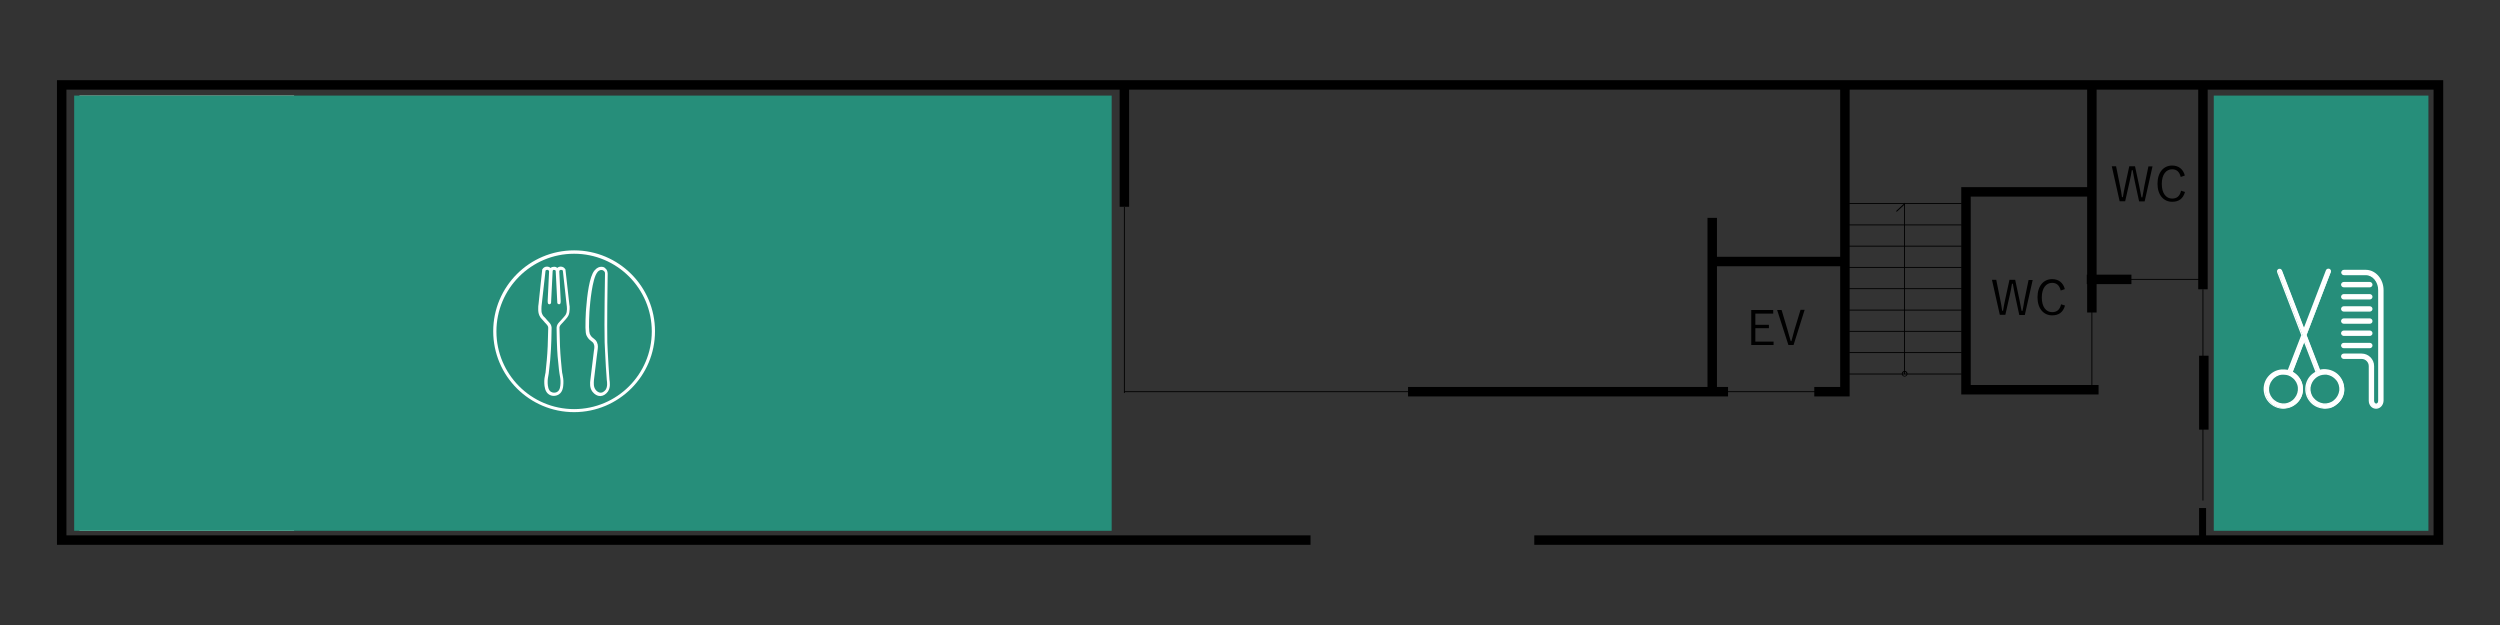 <?xml version="1.0" encoding="utf-8"?>
<!-- Generator: Adobe Illustrator 27.2.0, SVG Export Plug-In . SVG Version: 6.00 Build 0)  -->
<svg version="1.1" id="レイヤー_1" xmlns="http://www.w3.org/2000/svg" xmlns:xlink="http://www.w3.org/1999/xlink" x="0px"
	 y="0px" viewBox="0 0 1400 350" style="enable-background:new 0 0 1400 350;" xml:space="preserve">
<rect x="0" y="0" width="1400" height="350" fill="#333333" stroke="none"/>
<style type="text/css">
	.st0{fill:#268E7A;}
	.st1{fill:#DBEAD8;}
	.st2{fill:#FFFFFF;}
	.st3{fill:#FDFDFD;}
</style>
<g>
	<rect x="1231.5" y="284.5" width="3.9" height="18.3"/>
	<g>
		
			<rect x="1239.6" y="53.4" transform="matrix(-1 4.276567e-11 -4.276567e-11 -1 2599.517 350.63)" class="st0" width="120.2" height="243.7"/>
		
			<rect x="44.5" y="53.4" transform="matrix(-1 4.276567e-11 -4.276567e-11 -1 209.188 350.63)" class="st1" width="120.2" height="243.7"/>
		
			<rect x="41.5" y="53.4" transform="matrix(-1 8.853240e-12 -8.853240e-12 -1 664.038 350.63)" class="st0" width="581" height="243.7"/>
		<g>
			<g>
				<path d="M993,175.6h-10v6.3h7.6v1.9H983v7.5h10.2v1.9h-12.5v-19.6H993V175.6z"/>
				<path d="M1004.4,193.2h-2.9l-6.3-19.6h2.5l3.3,11.1c0.7,2.2,1.1,4.2,1.8,6.3h0.4c0.6-2.1,1.1-4.1,1.7-6.3l3.4-11.2h2.3
					L1004.4,193.2z"/>
			</g>
		</g>
		<g>
			<g>
				<path d="M1133.9,176.4h-3.1l-2.4-11.1c-0.5-2.3-0.8-4.2-1.2-6.4h-0.5c-0.3,2.2-0.7,4.1-1.2,6.3l-2.5,11.1h-3.1l-4.4-19.6h2.4
					l2.2,10.9c0.5,2.2,0.8,4.2,1.1,6.4h0.5c0.4-2.1,0.7-4.2,1.2-6.3l2.4-11h3.2l2.4,11.2c0.4,2.1,0.7,3.8,1.2,6.2h0.5
					c0.5-2.3,0.7-4,1.1-6.2l2.3-11.1h2.3L1133.9,176.4z"/>
				<path d="M1154,162.7c-0.7-2.9-2.3-4.3-4.8-4.3c-3.3,0-5.8,2.8-5.8,8.2c0,5.4,2.5,8.2,5.8,8.2c2.6,0,4.3-1.3,5-4.4l2.2,0.7
					c-1.1,3.9-3.6,5.5-7.2,5.5c-4.7,0-8.2-3.7-8.2-10.1c0-6.5,3.5-10.2,8.2-10.2c3.7,0,6.2,2.1,7.1,5.6L1154,162.7z"/>
			</g>
		</g>
		<g>
			<g>
				<path d="M1201,112.8h-3.1l-2.4-11.1c-0.5-2.3-0.8-4.2-1.2-6.4h-0.5c-0.3,2.2-0.7,4.1-1.2,6.3l-2.5,11.1h-3.1l-4.4-19.6h2.4
					l2.2,10.9c0.5,2.2,0.8,4.2,1.1,6.4h0.5c0.4-2.1,0.7-4.2,1.2-6.3l2.4-11h3.2l2.4,11.2c0.4,2.1,0.7,3.8,1.2,6.2h0.5
					c0.5-2.3,0.7-4,1.1-6.2l2.3-11.1h2.3L1201,112.8z"/>
				<path d="M1221.2,99.1c-0.7-2.9-2.3-4.3-4.8-4.3c-3.3,0-5.8,2.8-5.8,8.2c0,5.4,2.5,8.2,5.8,8.2c2.6,0,4.3-1.3,5-4.4l2.2,0.7
					c-1.1,3.9-3.6,5.5-7.2,5.5c-4.7,0-8.2-3.7-8.2-10.1c0-6.5,3.5-10.2,8.2-10.2c3.7,0,6.2,2.1,7.1,5.6L1221.2,99.1z"/>
			</g>
		</g>
		<polygon points="1368.2,305.1 859.2,305.1 859.2,299.8 1362.8,299.8 1362.8,50.2 37.2,50.2 37.2,299.8 733.9,299.8 733.9,305.1 
			31.9,305.1 31.9,44.9 1368.2,44.9 		"/>
		<rect x="1231.5" y="199.2" width="5.3" height="41.4"/>
		<rect x="1231" y="47.5" width="5.3" height="114.5"/>
		<rect x="1168.6" y="153.8" width="25" height="5.3"/>
		<rect x="1168.8" y="49.6" width="5.3" height="125.4"/>
		<polygon points="1175.2,220.9 1098.3,220.9 1098.3,104.8 1171.4,104.8 1171.4,110.1 1103.6,110.1 1103.6,215.6 1175.2,215.6 		"/>
		<polygon points="1035.8,222 1016,222 1016,216.7 1030.5,216.7 1030.5,49.6 1035.8,49.6 		"/>
		<rect x="960.2" y="143.8" width="73" height="5.3"/>
		<rect x="788.5" y="216.7" width="179.2" height="5.3"/>
		<rect x="956.2" y="122" width="5.3" height="97.4"/>
		<rect x="627" y="47.5" width="5.3" height="68.3"/>
		<rect x="1033.2" y="209.2" width="65.4" height="0.5"/>
		<rect x="965.9" y="219.1" width="65.4" height="0.5"/>
		<rect x="1168.8" y="156.2" width="65.4" height="0.5"/>
		<rect x="1233.4" y="162" width="0.5" height="118.3"/>
		<rect x="1033.2" y="197.2" width="65.4" height="0.5"/>
		<rect x="1033.2" y="185.3" width="65.4" height="0.5"/>
		<rect x="1033.2" y="173.4" width="65.4" height="0.5"/>
		<rect x="1033.2" y="161.4" width="65.4" height="0.5"/>
		<rect x="1033.2" y="149.5" width="65.4" height="0.5"/>
		<rect x="1033.2" y="137.6" width="65.4" height="0.5"/>
		<rect x="1033.2" y="125.7" width="65.4" height="0.5"/>
		<rect x="1033.2" y="113.7" width="65.4" height="0.5"/>
		<rect x="629.6" y="219.1" width="158.9" height="0.5"/>
		<rect x="629.4" y="115.9" width="0.5" height="104.2"/>
		<rect x="1171.2" y="147.2" width="0.5" height="71.1"/>
		<polygon points="1066.8,209.5 1066.3,209.5 1066.3,114.8 1062.2,118.6 1061.8,118.2 1066.8,113.5 		"/>
		<path d="M1066.6,210.9c-0.9,0-1.6-0.7-1.6-1.6s0.7-1.6,1.6-1.6s1.6,0.7,1.6,1.6S1067.4,210.9,1066.6,210.9z M1066.6,208.3
			c-0.6,0-1.1,0.5-1.1,1.1c0,0.6,0.5,1.1,1.1,1.1s1.1-0.5,1.1-1.1C1067.6,208.7,1067.2,208.3,1066.6,208.3z"/>
		<g>
			<path class="st2" d="M321.5,230.8c-25,0-45.3-20.3-45.3-45.3s20.3-45.3,45.3-45.3s45.3,20.3,45.3,45.3S346.5,230.8,321.5,230.8z
				 M321.5,142.1c-24,0-43.5,19.5-43.5,43.5c0,24,19.5,43.5,43.5,43.5c24,0,43.5-19.5,43.5-43.5C365,161.6,345.5,142.1,321.5,142.1z
				"/>
			<g>
				<g>
					<g>
						<path class="st2" d="M310.4,151.2c0.2,0,0.4,0,0.6,0.2c0.2,0.1,0.2,0.3,0.2,0.4c0.3,6,0.6,12,0.9,17.9
							c0.1,0.3,0.3,0.5,0.6,0.6c0,0,0.2,0.1,0.4,0.1c0.1,0,0.2,0,0.3-0.1c0,0,0.1,0,0.2-0.1c0.3-0.2,0.4-0.8,0.4-1.6c0,0,0,0,0,0
							c-0.3-5.6-0.5-11.2-0.8-16.7c0-0.1,0-0.4,0.4-0.6c0.2-0.1,0.4-0.2,0.6-0.2c0.2,0,0.5,0.1,0.7,0.2c0.2,0.1,0.3,0.2,0.3,0.3
							c0.7,6.3,1.4,12.6,2.1,19c0.1,0.6,0.2,1.5,0.2,2.5c-0.1,1.1-0.1,2-0.6,2.9c-0.1,0.2-0.4,0.8-1.1,1.5c-0.7,0.8-1.2,1.4-1.7,1.9
							c-1.1,1.2-1.8,1.8-2.2,3c-0.2,0.6-0.2,1.1-0.2,1.4c0.1,10.2,0.5,15.6,0.8,18c0.4,4.5,0.7,6.8,0.8,7.3c0.3,1.9,0.7,3.3,0.6,5.5
							c-0.1,1.6-0.2,3.8-1.8,4.8c-0.6,0.4-1.3,0.5-1.8,0.5c-0.5,0-1.1-0.1-1.8-0.5c-1.5-1-1.7-3.2-1.8-4.8c-0.1-2.2,0.3-3.6,0.6-5.5
							c0.1-0.5,0.3-2.7,0.8-7.3c0.2-2.5,0.7-7.9,0.8-18c0-0.3,0-0.8-0.2-1.4c-0.4-1.2-1.1-1.8-2.2-3c-0.4-0.4-0.8-0.9-1.3-1.5
							c-0.5-0.4-1.1-1-1.5-1.9c-0.5-1-0.5-1.8-0.5-3c0-1.1,0.1-2.1,0.2-2.7c0.7-6.2,1.4-12.5,2.1-18.7c0-0.1,0.1-0.2,0.3-0.3
							c0.2-0.1,0.4-0.2,0.7-0.2c0.2,0,0.4,0.1,0.6,0.2c0.3,0.2,0.4,0.6,0.4,0.6c-0.3,5.6-0.5,11.1-0.8,16.7c0,0.8,0.1,1.4,0.4,1.6
							c0.1,0.1,0.2,0.1,0.2,0.1c0.1,0,0.2,0.1,0.3,0.1c0.2,0,0.3,0,0.4-0.1c0.3-0.1,0.6-0.4,0.6-0.7c0,0,0,0,0,0
							c0.3-6,0.6-11.9,0.9-17.9c0-0.1,0.1-0.3,0.2-0.4c0.2-0.2,0.5-0.2,0.6-0.2C310.3,151.2,310.3,151.2,310.4,151.2
							C310.4,151.2,310.4,151.2,310.4,151.2 M310.4,149.4L310.4,149.4l-0.1,0l-0.1,0c-0.7,0-1.3,0.2-1.8,0.6c0,0-0.1,0-0.1,0.1
							c-0.1-0.1-0.2-0.2-0.3-0.3c-0.5-0.3-1-0.5-1.6-0.5c-0.6,0-1.1,0.1-1.6,0.4c-0.4,0.2-0.8,0.6-1,1l-0.2,0.3l0,0.4l-0.7,6.4
							l-1.3,12.3c-0.2,0.9-0.2,1.9-0.2,3c0,1.3,0.1,2.4,0.7,3.7c0.4,0.9,1,1.7,1.8,2.4c0.5,0.6,1,1.1,1.3,1.5l0.4,0.4
							c0.8,0.9,1.1,1.2,1.3,1.8c0.1,0.3,0.1,0.6,0.1,0.9c-0.1,7.4-0.4,13.5-0.8,17.8c-0.4,4-0.7,6.7-0.7,7.1l-0.2,0.9
							c-0.3,1.5-0.6,3-0.5,5.1c0.1,1.6,0.3,4.7,2.6,6.2c0.8,0.5,1.7,0.8,2.7,0.8c1,0,2-0.3,2.8-0.8c2.4-1.5,2.5-4.5,2.6-6.2
							c0.1-2.1-0.2-3.5-0.5-5.1l-0.2-0.9c-0.1-0.4-0.3-3.1-0.7-7.1c-0.4-4.3-0.7-10.5-0.8-17.9c0-0.3,0-0.6,0.1-0.8
							c0.2-0.6,0.5-1,1.3-1.8l0.4-0.4c0.4-0.5,1-1.1,1.7-1.9c0.7-0.8,1.2-1.5,1.4-1.9c0.7-1.3,0.7-2.5,0.8-3.7c0.1-1,0-2-0.2-3
							l-2.1-18.8l0-0.4l-0.2-0.3c-0.2-0.4-0.6-0.7-1-1c-0.5-0.3-1-0.4-1.6-0.4c-0.6,0-1.1,0.2-1.6,0.5c-0.1,0.1-0.2,0.2-0.3,0.3
							c0,0-0.1,0-0.1-0.1C311.7,149.6,311.1,149.4,310.4,149.4L310.4,149.4z"/>
					</g>
				</g>
				<g>
					<g>
						<path class="st2" d="M336.7,151.2c0.2,0,0.8,0,1.3,0.4c0.3,0.2,0.4,0.4,0.5,0.5c0.3,0.4,0.3,0.9,0.3,1.1
							c0,0.7-0.5,29.1-0.2,38.5c0,1,0.1,2.1,0.2,4.4c0.3,7,0.7,12.7,1,16.7v0c0.2,1.3,0.5,3.7-0.6,5.4c-0.2,0.2-1.1,1.6-2.7,1.7
							c0,0-0.1,0-0.1,0c-1.6,0-2.7-1.4-2.9-1.7c-1.2-1.6-1-3.7-0.9-5.3c1.6-13.7,2-16.4,2-16.4c0.2-1.6,0.5-3.1-0.3-4.8
							c-1-2.2-2.5-2-3.7-4.1c-0.5-0.8-0.9-1.9-0.7-8.6c0.1-3.8,0.3-5.9,0.3-5.9c0.2-2.8,1.4-17.1,4.3-20.6
							C334.6,152.3,335.5,151.2,336.7,151.2C336.7,151.2,336.7,151.2,336.7,151.2 M336.7,149.4L336.7,149.4L336.7,149.4
							c-1,0-2.4,0.4-3.8,2.1c-2.8,3.3-4.1,13.6-4.7,21.6c0,0.1-0.2,2.2-0.3,6c-0.2,7.2,0.2,8.4,1,9.6c0.8,1.3,1.6,1.9,2.3,2.4
							c0.6,0.5,1,0.7,1.3,1.5c0.5,1.1,0.4,2.2,0.1,3.8c0,0.1-0.4,2.9-2,16.4c-0.2,1.6-0.5,4.4,1.2,6.6c1.2,1.5,2.7,2.4,4.3,2.4
							l0.2,0c1.6-0.1,3-1,4.1-2.5c1.6-2.3,1.1-5.3,0.9-6.7c-0.4-5.3-0.7-10.9-1-16.5c-0.1-2.3-0.2-3.5-0.2-4.4
							c-0.2-8.6,0.1-33.4,0.2-38.3l0-0.2c0-0.7-0.2-1.4-0.5-2c-0.2-0.3-0.5-0.7-0.9-1C338.4,149.6,337.6,149.4,336.7,149.4
							L336.7,149.4z"/>
					</g>
				</g>
			</g>
		</g>
		<g>
			<path class="st2" d="M1330.6,228.5c-2.1,0-3.7-1.9-3.7-4.2V205c0-2.4-2-4.4-4.4-4.4h-10c-0.6,0-1.1-0.5-1.1-1.1s0.5-1.1,1.1-1.1
				h10c3.6,0,6.6,2.9,6.6,6.6v19.4c0,1.1,0.7,2,1.5,2c0.8,0,1.5-0.9,1.5-2v-61.9c0-4.8-3.3-8.8-7.4-8.8h-12.2
				c-0.6,0-1.1-0.5-1.1-1.1s0.5-1.1,1.1-1.1h12.2c5.3,0,9.6,4.9,9.6,11v61.9C1334.3,226.7,1332.7,228.5,1330.6,228.5z M1328.2,193.5
				c0-0.6-0.5-1.1-1.1-1.1h-14.6c-0.6,0-1.1,0.5-1.1,1.1s0.5,1.1,1.1,1.1h14.6C1327.7,194.6,1328.2,194.1,1328.2,193.5z
				 M1328.2,159.4c0-0.6-0.5-1.1-1.1-1.1h-14.6c-0.6,0-1.1,0.5-1.1,1.1c0,0.6,0.5,1.1,1.1,1.1h14.6
				C1327.7,160.5,1328.2,160,1328.2,159.4z M1328.2,166.2c0-0.6-0.5-1.1-1.1-1.1h-14.6c-0.6,0-1.1,0.5-1.1,1.1
				c0,0.6,0.5,1.1,1.1,1.1h14.6C1327.7,167.3,1328.2,166.8,1328.2,166.2z M1328.2,186.7c0-0.6-0.5-1.1-1.1-1.1h-14.6
				c-0.6,0-1.1,0.5-1.1,1.1s0.5,1.1,1.1,1.1h14.6C1327.7,187.8,1328.2,187.3,1328.2,186.7z M1328.2,179.8c0-0.6-0.5-1.1-1.1-1.1
				h-14.6c-0.6,0-1.1,0.5-1.1,1.1c0,0.6,0.5,1.1,1.1,1.1h14.6C1327.7,180.9,1328.2,180.4,1328.2,179.8z M1328.2,173
				c0-0.6-0.5-1.1-1.1-1.1h-14.6c-0.6,0-1.1,0.5-1.1,1.1s0.5,1.1,1.1,1.1h14.6C1327.7,174.1,1328.2,173.6,1328.2,173z M1310.3,211.2
				c-1.8-2.2-4.3-3.6-7.2-3.9c-1.3-0.1-2.6,0-3.9,0.3l-7.6-19.9l13.6-35.3c0.2-0.6-0.1-1.2-0.6-1.4c-0.6-0.2-1.2,0.1-1.4,0.6
				l-12.7,33.1l-12.7-33.1c-0.2-0.6-0.8-0.8-1.4-0.6c-0.6,0.2-0.8,0.8-0.6,1.4l13.6,35.3l-7.6,19.9c-1.3-0.3-2.6-0.5-3.9-0.3
				c-2.8,0.3-5.4,1.7-7.2,3.9s-2.6,5-2.3,7.8c0.3,2.8,1.7,5.4,3.9,7.2c1.9,1.6,4.3,2.4,6.7,2.4c0.4,0,0.8,0,1.1-0.1
				c2.8-0.3,5.4-1.7,7.2-3.9c1.8-2.2,2.6-5,2.3-7.8c-0.3-2.8-1.7-5.4-3.9-7.2c-0.6-0.5-1.2-0.9-1.9-1.2l6.8-17.6l6.8,17.6
				c-0.7,0.3-1.3,0.7-1.9,1.2c-2.2,1.8-3.6,4.3-3.9,7.2c-0.3,2.8,0.5,5.6,2.3,7.8c1.8,2.2,4.3,3.6,7.2,3.9c0.4,0,0.8,0.1,1.1,0.1
				c2.4,0,4.8-0.8,6.7-2.4c2.2-1.8,3.6-4.3,3.9-7.2C1312.9,216.2,1312,213.4,1310.3,211.2z M1287.2,217c0.2,2.3-0.4,4.5-1.8,6.2
				c-1.4,1.8-3.4,2.9-5.7,3.1c-2.3,0.2-4.5-0.4-6.2-1.8c-1.8-1.4-2.9-3.4-3.1-5.7c-0.2-2.3,0.4-4.5,1.8-6.2c1.4-1.8,3.4-2.9,5.7-3.1
				c0.3,0,0.6,0,0.9,0c1.9,0,3.8,0.7,5.3,1.9C1285.9,212.7,1287,214.7,1287.2,217z M1310.4,218.8c-0.2,2.3-1.3,4.3-3.1,5.7
				c-1.8,1.4-4,2.1-6.2,1.8c-2.3-0.2-4.3-1.3-5.7-3.1c-1.4-1.8-2.1-4-1.8-6.2c0.2-2.3,1.3-4.3,3.1-5.7c1.5-1.2,3.4-1.9,5.3-1.9
				c0.3,0,0.6,0,0.9,0c2.3,0.2,4.3,1.3,5.7,3.1C1310,214.3,1310.6,216.5,1310.4,218.8z"/>
			<path class="st2" d="M1302,228.9c-0.4,0-0.8,0-1.2-0.1c-2.9-0.3-5.6-1.7-7.4-4c-1.9-2.3-2.7-5.2-2.4-8.1c0.3-2.9,1.7-5.6,4-7.4
				c0.5-0.4,1.1-0.8,1.6-1.1l-6.3-16.4l-6.3,16.4c0.6,0.3,1.1,0.7,1.6,1.1c2.3,1.9,3.7,4.5,4,7.4c0.3,2.9-0.5,5.8-2.4,8.1
				c-1.9,2.3-4.5,3.7-7.4,4c-0.4,0-0.8,0.1-1.2,0.1c-2.5,0-4.9-0.9-6.9-2.5c-2.3-1.9-3.7-4.5-4-7.4c-0.3-2.9,0.5-5.8,2.4-8.1
				c1.9-2.3,4.5-3.7,7.4-4c1.2-0.1,2.5,0,3.7,0.2l7.5-19.4l-13.5-35.2c-0.1-0.4-0.1-0.8,0-1.1c0.2-0.4,0.5-0.6,0.8-0.8
				c0.4-0.1,0.8-0.1,1.1,0s0.6,0.5,0.8,0.8l12.3,32.1l12.3-32.1c0.3-0.8,1.1-1.1,1.9-0.9c0.4,0.1,0.7,0.4,0.8,0.8
				c0.2,0.4,0.2,0.8,0,1.1l-13.5,35.2l7.5,19.4c1.2-0.3,2.5-0.4,3.7-0.2c2.9,0.3,5.6,1.7,7.4,4v0c1.9,2.3,2.7,5.2,2.4,8.1
				c-0.3,2.9-1.7,5.6-4,7.4C1306.9,228.1,1304.5,228.9,1302,228.9z M1290.4,189.7l7.3,18.9l-0.3,0.2c-0.7,0.3-1.3,0.7-1.8,1.2
				c-2.1,1.7-3.5,4.2-3.8,6.9c-0.3,2.7,0.5,5.4,2.2,7.5c1.7,2.1,4.2,3.5,6.9,3.8c0.4,0,0.7,0.1,1.1,0.1c2.4,0,4.6-0.8,6.4-2.3
				c2.1-1.7,3.5-4.2,3.8-6.9c0.3-2.7-0.5-5.4-2.2-7.5c-1.7-2.1-4.2-3.5-6.9-3.7c-1.3-0.1-2.5,0-3.8,0.3l-0.3,0.1l-7.8-20.3
				l13.6-35.5c0.1-0.2,0.1-0.4,0-0.5c-0.1-0.2-0.2-0.3-0.4-0.4c-0.4-0.1-0.8,0-0.9,0.4l-13.1,34l-13.1-34c-0.1-0.2-0.2-0.3-0.4-0.4
				c-0.2-0.1-0.4-0.1-0.5,0c-0.2,0.1-0.3,0.2-0.4,0.4c-0.1,0.2-0.1,0.4,0,0.5l13.6,35.5l-7.8,20.3l-0.3-0.1
				c-1.2-0.3-2.5-0.4-3.8-0.3c-2.7,0.3-5.2,1.6-6.9,3.8c-1.7,2.1-2.5,4.8-2.2,7.5c0.3,2.7,1.6,5.2,3.8,6.9c1.8,1.5,4.1,2.3,6.4,2.3
				c0.4,0,0.7,0,1.1-0.1c2.7-0.3,5.2-1.6,6.9-3.8c1.7-2.1,2.5-4.8,2.2-7.5c-0.3-2.7-1.6-5.2-3.7-6.9c-0.6-0.4-1.2-0.8-1.8-1.2
				l-0.3-0.2L1290.4,189.7z M1330.6,228.9c-2.3,0-4.1-2-4.1-4.5V205c0-2.2-1.8-4-4-4h-10c-0.8,0-1.5-0.7-1.5-1.5s0.7-1.5,1.5-1.5h10
				c3.8,0,7,3.1,7,7v19.4c0,0.9,0.5,1.6,1.2,1.6c0.6,0,1.1-0.7,1.1-1.6v-61.9c0-4.6-3.1-8.4-7-8.4h-12.2c-0.8,0-1.5-0.7-1.5-1.5
				s0.7-1.5,1.5-1.5h12.2c5.5,0,10,5.1,10,11.4v61.9C1334.7,226.9,1332.9,228.9,1330.6,228.9z M1312.5,198.8c-0.4,0-0.7,0.3-0.7,0.7
				s0.3,0.7,0.7,0.7h10c2.6,0,4.8,2.1,4.8,4.8v19.4c0,2.1,1.5,3.8,3.3,3.8c1.8,0,3.3-1.7,3.3-3.8v-61.9c0-5.8-4.1-10.6-9.2-10.6
				h-12.2c-0.4,0-0.7,0.3-0.7,0.7s0.3,0.7,0.7,0.7h12.2c4.3,0,7.8,4.1,7.8,9.2v61.9c0,1.3-0.9,2.4-1.9,2.4c-1.1,0-1.9-1.1-1.9-2.4
				V205c0-3.4-2.8-6.2-6.2-6.2H1312.5z M1302,226.7c-0.3,0-0.6,0-0.9,0c-2.4-0.2-4.5-1.4-6-3.2c-1.5-1.8-2.2-4.1-1.9-6.5
				c0.2-2.4,1.4-4.5,3.2-6c1.8-1.5,4.1-2.2,6.5-1.9c2.4,0.2,4.5,1.4,6,3.2c1.5,1.8,2.2,4.1,1.9,6.5v0c-0.2,2.4-1.4,4.5-3.2,6
				C1306,226.1,1304,226.7,1302,226.7z M1302,209.8c-1.9,0-3.6,0.6-5.1,1.8c-1.7,1.4-2.7,3.3-3,5.4c-0.2,2.1,0.4,4.3,1.8,5.9
				c1.4,1.7,3.3,2.7,5.4,3c2.1,0.2,4.3-0.4,5.9-1.8c1.7-1.4,2.7-3.3,3-5.4c0.2-2.1-0.4-4.3-1.8-5.9c-1.4-1.7-3.3-2.7-5.4-3
				C1302.5,209.8,1302.2,209.8,1302,209.8z M1278.8,226.7c-2,0-4-0.7-5.6-2c-1.8-1.5-3-3.6-3.2-6c-0.2-2.4,0.4-4.7,1.9-6.5
				c1.5-1.8,3.6-3,6-3.2c2.4-0.3,4.7,0.4,6.5,1.9c1.8,1.5,3,3.6,3.2,6v0c0.2,2.4-0.4,4.7-1.9,6.5c-1.5,1.8-3.6,3-6,3.2
				C1279.4,226.7,1279.1,226.7,1278.8,226.7z M1278.8,209.8c-0.3,0-0.6,0-0.9,0c-2.1,0.2-4.1,1.3-5.4,3c-1.4,1.7-2,3.8-1.8,5.9
				c0.2,2.1,1.3,4.1,3,5.4c1.7,1.4,3.8,2,5.9,1.8c2.1-0.2,4.1-1.3,5.4-3c1.4-1.7,2-3.8,1.8-5.9l0,0c-0.2-2.1-1.3-4.1-3-5.4
				C1282.4,210.4,1280.7,209.8,1278.8,209.8z M1327.1,195h-14.6c-0.8,0-1.5-0.7-1.5-1.5s0.7-1.5,1.5-1.5h14.6c0.8,0,1.5,0.7,1.5,1.5
				S1327.9,195,1327.1,195z M1312.5,192.8c-0.4,0-0.7,0.3-0.7,0.7s0.3,0.7,0.7,0.7h14.6c0.4,0,0.7-0.3,0.7-0.7s-0.3-0.7-0.7-0.7
				H1312.5z M1327.1,188.1h-14.6c-0.8,0-1.5-0.7-1.5-1.5c0-0.8,0.7-1.5,1.5-1.5h14.6c0.8,0,1.5,0.7,1.5,1.5
				C1328.6,187.5,1327.9,188.1,1327.1,188.1z M1312.5,186c-0.4,0-0.7,0.3-0.7,0.7c0,0.4,0.3,0.7,0.7,0.7h14.6c0.4,0,0.7-0.3,0.7-0.7
				c0-0.4-0.3-0.7-0.7-0.7H1312.5z M1327.1,181.3h-14.6c-0.8,0-1.5-0.7-1.5-1.5c0-0.8,0.7-1.5,1.5-1.5h14.6c0.8,0,1.5,0.7,1.5,1.5
				C1328.6,180.7,1327.9,181.3,1327.1,181.3z M1312.5,179.1c-0.4,0-0.7,0.3-0.7,0.7s0.3,0.7,0.7,0.7h14.6c0.4,0,0.7-0.3,0.7-0.7
				s-0.3-0.7-0.7-0.7H1312.5z M1327.1,174.5h-14.6c-0.8,0-1.5-0.7-1.5-1.5c0-0.8,0.7-1.5,1.5-1.5h14.6c0.8,0,1.5,0.7,1.5,1.5
				C1328.6,173.8,1327.9,174.5,1327.1,174.5z M1312.5,172.3c-0.4,0-0.7,0.3-0.7,0.7s0.3,0.7,0.7,0.7h14.6c0.4,0,0.7-0.3,0.7-0.7
				s-0.3-0.7-0.7-0.7H1312.5z M1327.1,167.7h-14.6c-0.8,0-1.5-0.7-1.5-1.5c0-0.8,0.7-1.5,1.5-1.5h14.6c0.8,0,1.5,0.7,1.5,1.5
				C1328.6,167,1327.9,167.7,1327.1,167.7z M1312.5,165.5c-0.4,0-0.7,0.3-0.7,0.7c0,0.4,0.3,0.7,0.7,0.7h14.6c0.4,0,0.7-0.3,0.7-0.7
				c0-0.4-0.3-0.7-0.7-0.7H1312.5z M1327.1,160.9h-14.6c-0.8,0-1.5-0.7-1.5-1.5s0.7-1.5,1.5-1.5h14.6c0.8,0,1.5,0.7,1.5,1.5
				S1327.9,160.9,1327.1,160.9z M1312.5,158.7c-0.4,0-0.7,0.3-0.7,0.7s0.3,0.7,0.7,0.7h14.6c0.4,0,0.7-0.3,0.7-0.7s-0.3-0.7-0.7-0.7
				H1312.5z"/>
		</g>
	</g>
</g>
</svg>
